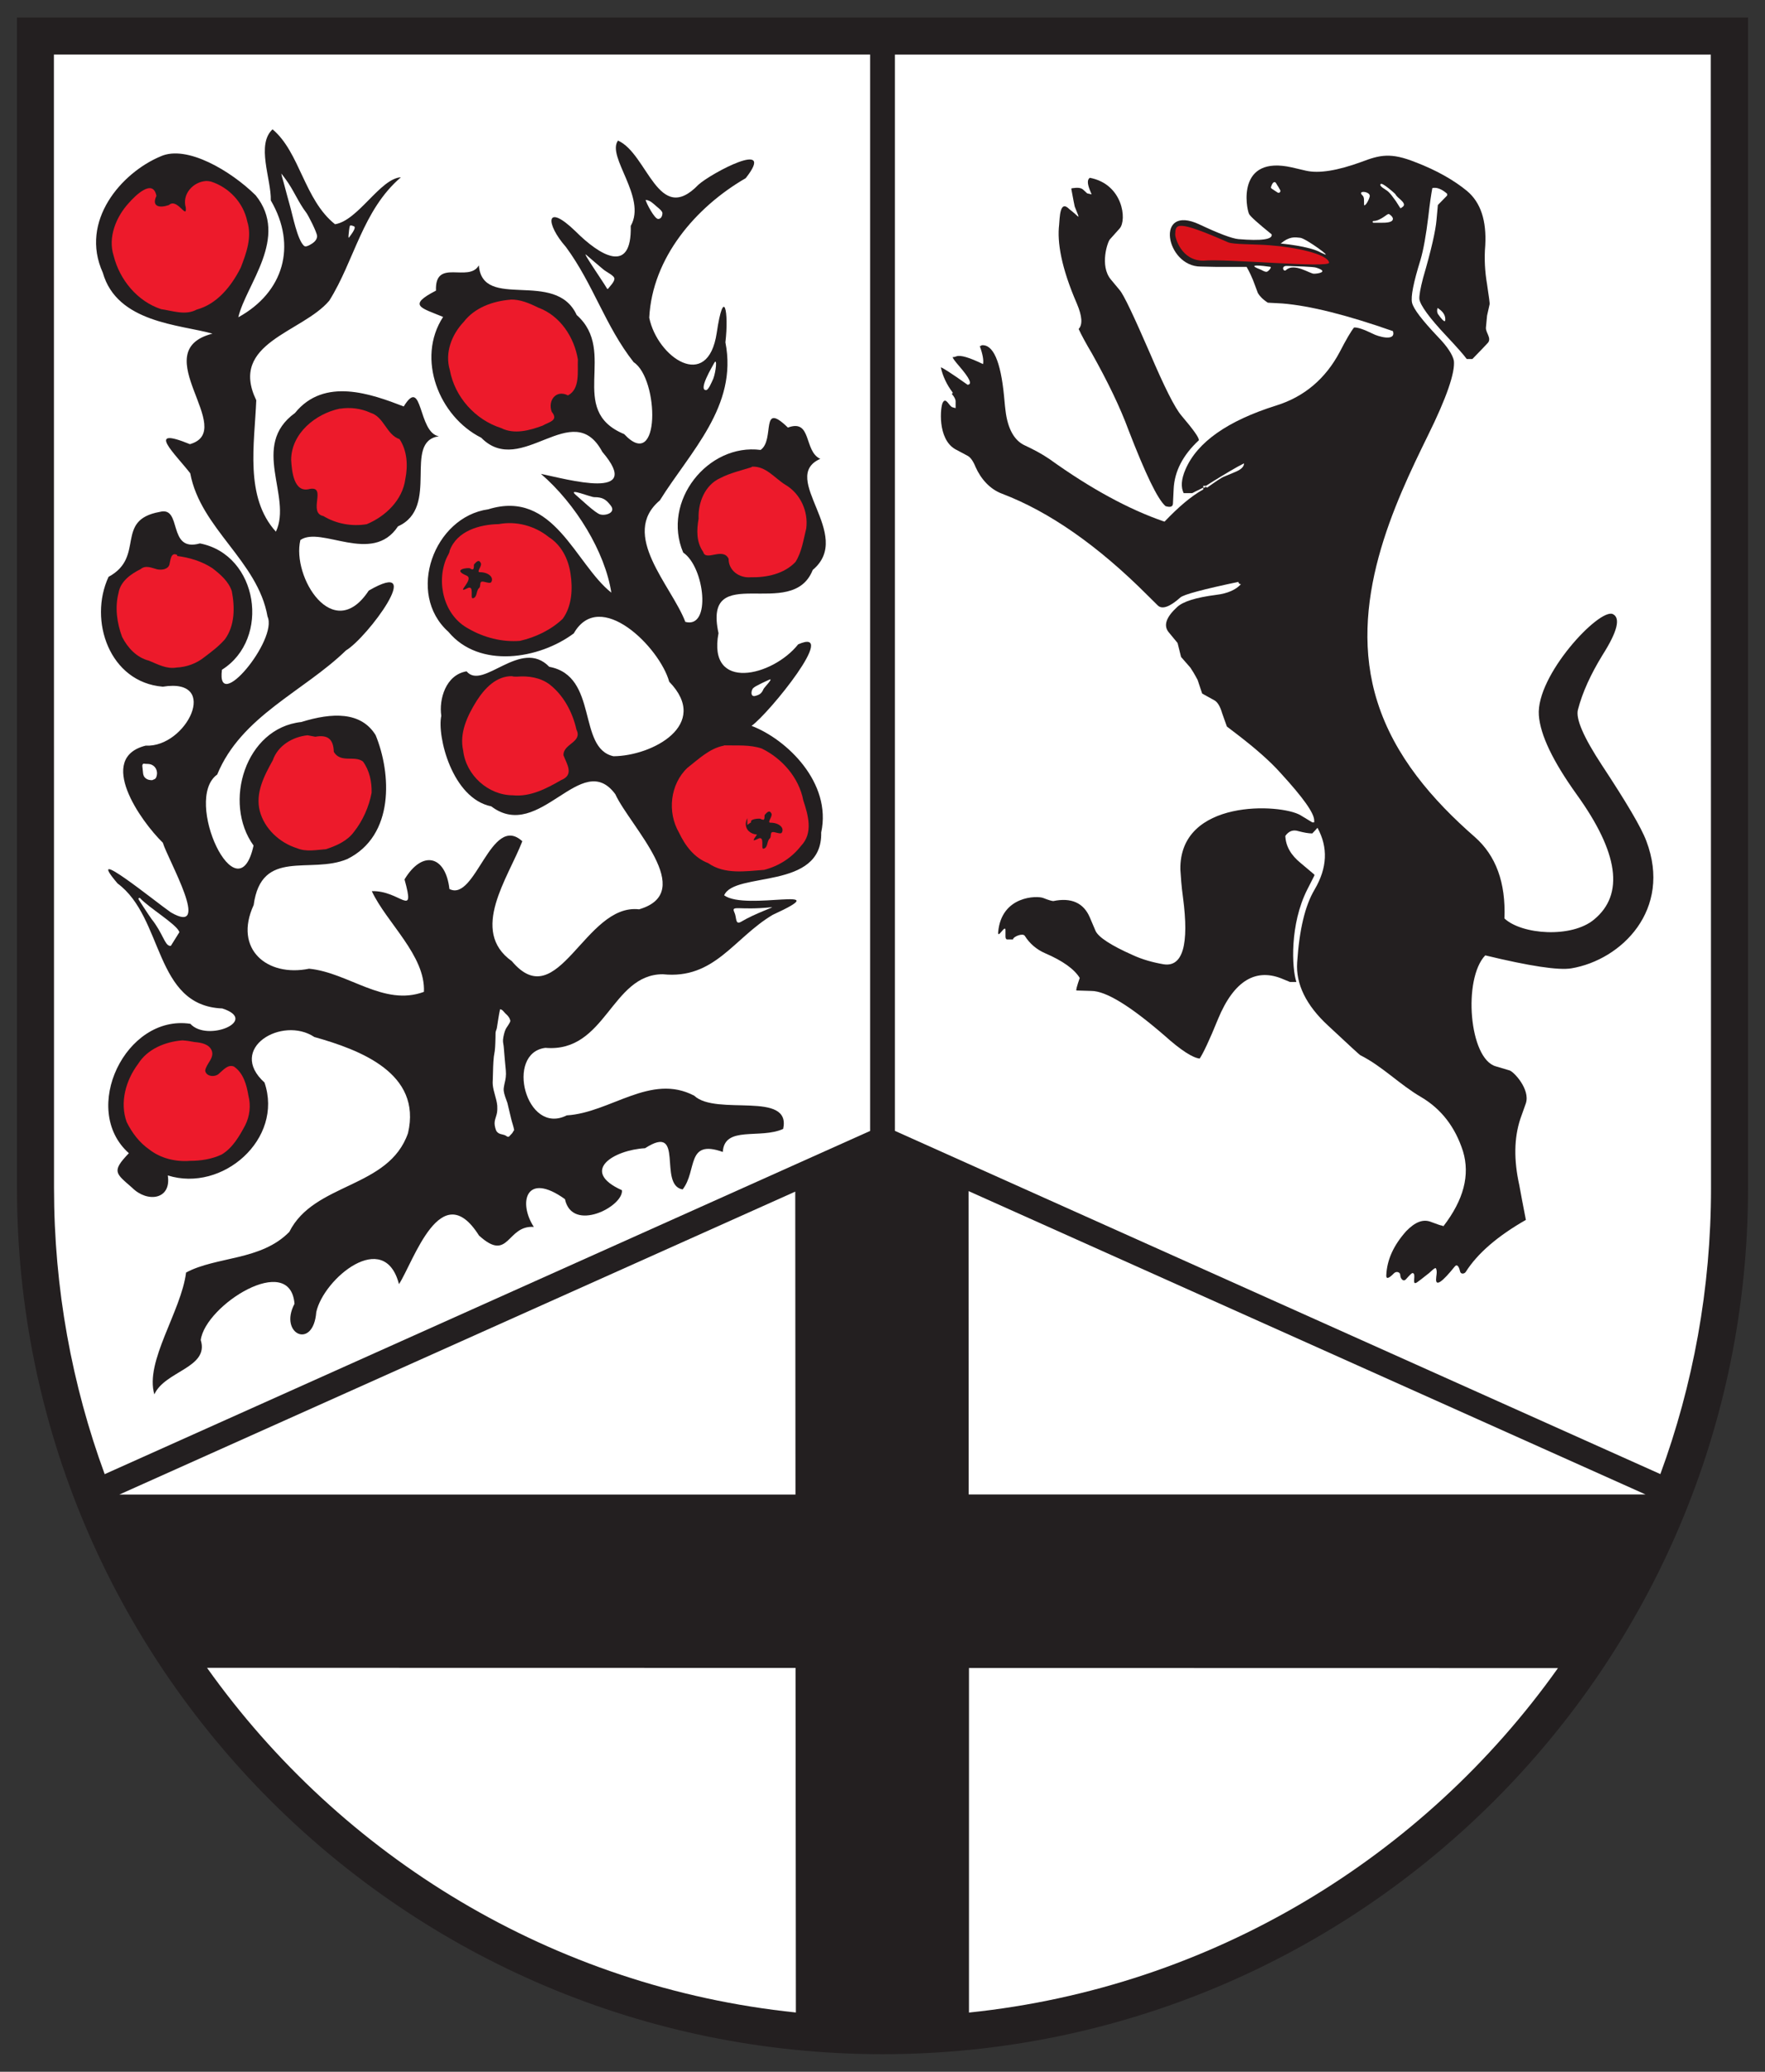 <svg xmlns="http://www.w3.org/2000/svg" width="520" height="610"><rect width="100%" height="100%" fill="#333333" stroke="none"/><path d="m 0 0 c 0 -4.237 -3.435 -7.671 -7.671 -7.671 -4.236 0 -7.671 3.434 -7.671 7.671 v 10.368 h 15.342" fill="#231f20" transform="matrix(33.242 0 0 -33.242 515 349.82)"/><g fill="#fff"><path d="m 0 0 c 0.29 0.789 0.449 1.642 0.449 2.533 l -0.002 10.04 h -7.231 v -9.533" transform="matrix(33.242 0 0 -33.242 489.17 434.02)"/><path d="m 0,0 6.784,3.04 0,9.534 -7.234,0 0.001,-10.04 C -0.449,1.644 -0.29,0.79 0,0" transform="matrix(33.242 0 0 -33.242 30.841 434.04)"/><path d="m 0,0 -5.216,0.001 c 1.191,-1.674 3.066,-2.83 5.219,-3.053" transform="matrix(33.242 0 0 -33.242 234.38 491.09)"/><path d="m 0 0 v -3.052 c 2.152 0.223 4.03 1.376 5.22 3.051" transform="matrix(33.242 0 0 -33.242 285.48 491.11)"/><path d="m 0,0 5.999,0 -6,2.687" transform="matrix(33.242 0 0 -33.242 285.39 440.02)"/><path d="M 0,0 -0.002,2.683 -5.992,0" transform="matrix(33.242 0 0 -33.242 234.36 440.04)"/></g><g fill="#231f20"><path d="m 0,0 -0.039,0.009 -0.037,0.034 c -0.019,0.016 -0.048,0.019 -0.094,0.012 -0.004,0 -0.01,-0.001 -0.01,-0.006 0.017,-0.092 0.027,-0.144 0.03,-0.156 l 0.029,-0.073 c 0.002,-0.005 0.01,-0.025 -0.003,-0.013 -0.042,0.039 -0.068,0.058 -0.073,0.062 -0.087,0.09 -0.085,-0.081 -0.091,-0.138 -0.018,-0.151 0.017,-0.376 0.158,-0.7 0.046,-0.109 0.052,-0.184 0.015,-0.223 0.024,-0.052 0.063,-0.125 0.119,-0.219 0.14,-0.25 0.249,-0.475 0.324,-0.679 0.148,-0.382 0.255,-0.608 0.327,-0.671 0.043,-0.013 0.066,-0.006 0.066,0.026 l 0.006,0.124 c 0.007,0.158 0.082,0.302 0.223,0.433 0.004,0.023 -0.049,0.095 -0.154,0.219 -0.059,0.069 -0.151,0.253 -0.278,0.55 -0.144,0.331 -0.232,0.518 -0.269,0.561 L 0.17,-0.753 c -0.1,0.121 -0.029,0.334 -0.007,0.356 l 0.086,0.096 c 0.065,0.075 0.029,0.393 -0.265,0.448 -0.023,-0.016 -0.023,-0.049 0,-0.108" transform="matrix(33.242 0 0 -33.242 321.61 57.24)"/><path d="m 0,0 0,-0.016 c -0.112,-0.062 -0.226,-0.162 -0.343,-0.285 l -0.011,0.003 c -0.304,0.105 -0.642,0.287 -1.008,0.55 -0.07,0.048 -0.143,0.086 -0.22,0.122 -0.092,0.042 -0.152,0.146 -0.171,0.31 -0.002,0.01 -0.006,0.053 -0.013,0.128 -0.03,0.308 -0.097,0.459 -0.199,0.449 -0.004,-0.007 -0.01,-0.007 -0.016,-0.007 0.026,-0.072 0.036,-0.127 0.029,-0.16 -0.122,0.059 -0.199,0.082 -0.236,0.069 -0.016,-0.007 -0.027,-0.007 -0.033,-0.007 0,-0.01 0.02,-0.036 0.056,-0.078 0.094,-0.109 0.121,-0.164 0.076,-0.167 -0.148,0.105 -0.226,0.154 -0.237,0.154 0.017,-0.079 0.053,-0.154 0.105,-0.223 0,-0.008 -0.003,-0.011 -0.009,-0.011 0.023,-0.026 0.035,-0.048 0.035,-0.068 l 0,-0.059 -0.026,0.007 C -2.253,0.718 -2.28,0.807 -2.309,0.753 -2.33,0.717 -2.359,0.432 -2.198,0.34 l 0.109,-0.058 c 0.026,-0.014 0.049,-0.046 0.071,-0.1 0.047,-0.105 0.127,-0.197 0.237,-0.237 0.414,-0.158 0.845,-0.456 1.29,-0.902 l 0.086,-0.085 c 0.038,-0.04 0.107,-0.016 0.202,0.069 0.029,0.026 0.2,0.072 0.514,0.138 0.002,-0.014 0.009,-0.02 0.023,-0.02 C 0.29,-0.904 0.216,-0.938 0.114,-0.95 -0.065,-0.973 -0.18,-1.009 -0.232,-1.058 -0.328,-1.146 -0.354,-1.219 -0.309,-1.278 l 0.081,-0.098 0.031,-0.124 0.083,-0.095 c 0.016,-0.024 0.038,-0.059 0.064,-0.109 l 0.04,-0.12 0.112,-0.062 C 0.128,-1.903 0.15,-1.939 0.167,-1.998 l 0.042,-0.118 0.102,-0.078 c 0.154,-0.119 0.281,-0.229 0.377,-0.337 0.196,-0.214 0.295,-0.352 0.295,-0.417 l 0,-0.017 -0.017,0 -0.104,0.063 c -0.174,0.104 -1.076,0.148 -1.065,-0.481 0.004,-0.063 0.009,-0.145 0.023,-0.246 0.056,-0.419 -0.002,-0.619 -0.171,-0.593 -0.094,0.016 -0.189,0.042 -0.275,0.082 -0.192,0.085 -0.301,0.157 -0.328,0.212 l -0.052,0.122 c -0.055,0.128 -0.164,0.177 -0.323,0.144 -0.011,0 -0.038,0.007 -0.089,0.027 -0.053,0.022 -0.371,0.022 -0.4,-0.302 -0.006,-0.067 0.065,0.076 0.065,0.016 l 0,-0.049 c 0,-0.013 0,-0.032 0.017,-0.032 l 0.049,0 c 0.003,0.026 0.088,0.059 0.105,0.032 0.043,-0.069 0.106,-0.122 0.18,-0.154 0.158,-0.068 0.259,-0.141 0.307,-0.219 -0.025,-0.072 -0.035,-0.111 -0.029,-0.111 l 0.131,-0.004 c 0.131,0 0.347,-0.134 0.65,-0.396 0.146,-0.131 0.251,-0.197 0.311,-0.203 0.029,0.043 0.085,0.158 0.163,0.351 0.141,0.34 0.337,0.458 0.582,0.35 l 0.056,-0.023 0.056,0 c -0.041,0.125 -0.059,0.511 0.096,0.818 l 0.062,0.122 c 0.003,0.006 0.003,0.013 -0.004,0.016 l -0.114,0.096 c -0.088,0.071 -0.134,0.15 -0.138,0.242 0.03,0.042 0.068,0.058 0.117,0.042 0.05,-0.013 0.089,-0.02 0.122,-0.02 0.026,0.027 0.04,0.043 0.046,0.05 C 1.107,-3.187 1.1,-3.367 0.986,-3.561 0.901,-3.704 0.851,-3.917 0.832,-4.206 0.819,-4.395 0.91,-4.585 1.107,-4.766 1.29,-4.937 1.386,-5.025 1.391,-5.027 c 0.196,-0.098 0.35,-0.261 0.538,-0.37 0.18,-0.106 0.304,-0.266 0.373,-0.482 0.063,-0.21 0.006,-0.429 -0.173,-0.662 -0.003,0 -0.008,0 -0.01,0.004 -0.013,0 -0.046,0.013 -0.098,0.032 -0.073,0.03 -0.144,0 -0.223,-0.081 -0.111,-0.125 -0.17,-0.252 -0.176,-0.39 -0.003,-0.055 0.051,0 0.07,0.019 0.021,0.019 0.054,0.008 0.054,-0.019 0,-0.026 0.025,-0.063 0.05,-0.036 0.032,0.036 0.051,0.055 0.058,0.055 0.041,0 -0.015,-0.121 0.042,-0.081 0.01,0.006 0.044,0.033 0.105,0.081 0.02,0.016 0.055,0.056 0.062,0.04 0.013,-0.03 0,-0.066 0,-0.098 0,-0.06 0.056,-0.02 0.164,0.114 0.028,0.036 0.044,-0.019 0.049,-0.042 0.006,-0.025 0.037,-0.023 0.05,-0.004 0.104,0.164 0.281,0.317 0.533,0.461 -0.026,0.135 -0.046,0.237 -0.058,0.306 -0.05,0.225 -0.047,0.419 0.009,0.589 l 0.049,0.138 c 0.04,0.124 -0.108,0.281 -0.145,0.291 L 2.593,-5.126 C 2.355,-5.06 2.3,-4.35 2.499,-4.143 2.892,-4.238 3.148,-4.277 3.262,-4.258 3.708,-4.183 4.156,-3.737 3.927,-3.131 3.882,-3.01 3.75,-2.788 3.534,-2.46 3.37,-2.211 3.298,-2.044 3.321,-1.965 3.36,-1.815 3.433,-1.654 3.54,-1.48 3.671,-1.274 3.7,-1.153 3.629,-1.12 3.508,-1.067 2.948,-1.664 2.974,-2.017 2.987,-2.191 3.098,-2.423 3.308,-2.716 3.681,-3.233 3.733,-3.603 3.464,-3.825 3.265,-3.992 2.823,-3.96 2.669,-3.816 2.682,-3.498 2.593,-3.259 2.407,-3.095 2.031,-2.767 1.695,-2.379 1.543,-1.897 1.267,-1.028 1.699,-0.134 1.991,0.462 2.158,0.799 2.233,1.022 2.221,1.124 2.21,1.176 2.165,1.248 2.079,1.336 1.94,1.483 1.863,1.582 1.85,1.638 1.838,1.693 1.863,1.817 1.925,2.017 1.951,2.106 1.974,2.233 1.994,2.398 2.008,2.521 2.021,2.606 2.03,2.653 2.067,2.662 2.112,2.646 2.161,2.603 l 0,-0.016 L 2.079,2.503 2.067,2.371 C 2.059,2.276 2.021,2.106 1.948,1.857 1.923,1.761 1.913,1.7 1.915,1.67 1.923,1.615 2.004,1.503 2.156,1.342 2.244,1.248 2.306,1.179 2.335,1.139 l 0.05,0 C 2.456,1.212 2.503,1.261 2.523,1.283 2.557,1.325 2.501,1.373 2.505,1.418 l 0.01,0.105 0.022,0.098 C 2.541,1.631 2.531,1.69 2.515,1.801 2.496,1.913 2.489,2.027 2.499,2.145 2.511,2.365 2.459,2.525 2.338,2.627 2.224,2.721 2.07,2.81 1.881,2.882 1.661,2.97 1.566,2.947 1.402,2.885 1.188,2.807 1.025,2.781 0.91,2.807 L 0.786,2.836 C 0.294,2.947 0.38,2.476 0.406,2.423 0.419,2.4 0.484,2.342 0.606,2.243 0.616,2.198 0.517,2.184 0.311,2.201 0.252,2.207 0.138,2.25 -0.036,2.332 -0.432,2.515 -0.334,1.958 -0.023,1.958 l 0.135,-0.003 0.137,0 0.135,0 C 0.413,1.905 0.428,1.867 0.44,1.84 L 0.484,1.723 C 0.499,1.697 0.527,1.667 0.572,1.638 L 0.701,1.631 C 0.946,1.611 1.27,1.53 1.681,1.386 1.71,1.29 1.546,1.339 1.502,1.363 1.422,1.402 1.366,1.421 1.336,1.418 1.307,1.382 1.265,1.309 1.209,1.201 1.084,0.966 0.897,0.805 0.646,0.727 0.216,0.592 -0.053,0.403 -0.157,0.163 -0.197,0.072 -0.199,0.003 -0.174,-0.049 l 0.076,0 0.033,0.017 0.033,0.016 C -0.027,-0.014 -0.013,-0.007 0,0" transform="matrix(33.242 0 0 -33.242 354.51 143.57)"/><path d="m 0 0 c 0.242 -0.203 0.28 -0.623 0.553 -0.84 0.205 0.032 0.4 0.405 0.584 0.416 c -0.341 -0.292 -0.413 -0.741 -0.635 -1.093 -0.238 -0.283 -0.893 -0.372 -0.647 -0.882 -0.015 -0.384 -0.105 -0.857 0.174 -1.164 c 0.148 0.311 -0.231 0.761 0.169 1.051 0.26 0.321 0.678 0.168 0.964 0.058 c 0.17 0.277 0.124 -0.232 0.311 -0.264 -0.324 -0.048 0.015 -0.629 -0.362 -0.798 -0.227 -0.345 -0.681 0.007 -0.865 -0.121 -0.078 -0.325 0.291 -0.926 0.606 -0.448 0.521 0.302 -0.013 -0.418 -0.202 -0.53 -0.375 -0.364 -0.928 -0.581 -1.141 -1.099 -0.309 -0.221 0.182 -1.269 0.322 -0.629 -0.274 0.379 -0.073 1.041 0.423 1.094 0.274 0.085 0.529 0.094 0.659 -0.116 0.139 -0.339 0.17 -0.89 -0.252 -1.098 -0.326 -0.137 -0.76 0.101 -0.829 -0.407 c -0.18 -0.391 0.12 -0.64 0.491 -0.564 0.35 -0.034 0.662 -0.337 1.018 -0.205 0.015 0.321 -0.331 0.612 -0.462 0.892 0.253 0.008 0.389 -0.253 0.29 0.104 0.158 0.262 0.364 0.213 0.398 -0.085 0.231 -0.118 0.369 0.676 0.646 0.423 c -0.125 -0.325 -0.471 -0.793 -0.093 -1.062 c 0.411 -0.488 0.647 0.515 1.128 0.459 0.52 0.152 -0.079 0.734 -0.211 1.02 c -0.3 0.406 -0.671 -0.433 -1.099 -0.108 -0.349 0.071 -0.482 0.625 -0.443 0.802 c -0.022 0.144 0.038 0.363 0.224 0.394 c 0.145 -0.174 0.481 0.301 0.733 0.04 0.439 -0.081 0.246 -0.721 0.569 -0.792 0.343 0.002 0.864 0.279 0.494 0.66 -0.085 0.306 -0.615 0.833 -0.846 0.428 -0.307 -0.229 -0.838 -0.315 -1.111 0.014 -0.378 0.338 -0.128 1.018 0.353 1.085 0.583 0.181 0.771 -0.486 1.091 -0.738 -0.056 0.361 -0.315 0.786 -0.624 1.052 0.234 -0.048 0.917 -0.242 0.544 0.195 -0.263 0.492 -0.718 -0.236 -1.073 0.125 c -0.375 0.188 -0.578 0.702 -0.338 1.07 -0.194 0.081 -0.321 0.1 -0.063 0.233 -0.012 0.292 0.29 0.066 0.38 0.224 0.031 -0.406 0.678 -0.03 0.867 -0.44 0.368 -0.326 -0.093 -0.842 0.421 -1.055 0.323 -0.346 0.31 0.49 0.084 0.637 c -0.252 0.32 -0.357 0.69 -0.6 1.02 -0.184 0.208 -0.183 0.398 0.084 0.14 0.211 -0.211 0.501 -0.394 0.49 0.047 0.144 0.253 -0.216 0.613 -0.113 0.756 0.264 -0.117 0.356 -0.761 0.713 -0.391 0.115 0.104 0.698 0.412 0.419 0.058 -0.443 -0.256 -0.828 -0.705 -0.855 -1.236 c 0.072 -0.352 0.519 -0.659 0.598 -0.135 0.063 0.425 0.109 0.185 0.077 -0.083 c 0.112 -0.565 -0.312 -0.968 -0.581 -1.4 -0.359 -0.302 0.103 -0.754 0.226 -1.076 c 0.233 -0.063 0.171 0.486 -0.019 0.614 -0.193 0.454 0.219 0.969 0.686 0.909 c 0.13 0.09 -0.008 0.441 0.242 0.198 0.215 0.08 0.139 -0.21 0.287 -0.277 -0.372 -0.165 0.305 -0.673 -0.067 -0.984 -0.182 -0.463 -0.978 0.092 -0.835 -0.56 -0.1 -0.522 0.48 -0.384 0.706 -0.099 0.368 0.162 -0.257 -0.611 -0.413 -0.722 0.312 -0.119 0.713 -0.504 0.617 -0.945 0.012 -0.516 -0.768 -0.341 -0.86 -0.556 0.194 -0.142 1.026 0.101 0.43 -0.173 -0.345 -0.205 -0.514 -0.574 -0.974 -0.526 -0.459 -0.001 -0.503 -0.697 -1.04 -0.652 -0.36 -0.044 -0.173 -0.781 0.189 -0.598 c 0.387 0.023 0.744 0.377 1.13 0.174 0.194 -0.183 0.862 0.048 0.788 -0.294 -0.204 -0.093 -0.521 0.032 -0.535 -0.204 -0.327 0.116 -0.225 -0.165 -0.356 -0.332 -0.222 0.038 0.025 0.596 -0.333 0.365 c -0.275 -0.015 -0.584 -0.201 -0.205 -0.372 0.015 -0.144 -0.441 -0.379 -0.505 -0.079 -0.347 0.249 -0.416 -0.031 -0.276 -0.246 -0.242 0.017 -0.218 -0.321 -0.486 -0.076 c -0.337 0.533 -0.579 -0.23 -0.709 -0.431 -0.129 0.496 -0.667 0.051 -0.733 -0.247 -0.026 -0.339 -0.335 -0.195 -0.193 0.073 -0.037 0.463 -0.79 -0.011 -0.831 -0.321 0.077 -0.246 -0.317 -0.273 -0.411 -0.481 -0.087 0.289 0.238 0.735 0.281 1.079 0.269 0.144 0.665 0.104 0.915 0.36 0.22 0.439 0.881 0.382 1.052 0.875 0.124 0.53 -0.424 0.737 -0.83 0.851 -0.286 0.19 -0.776 -0.101 -0.442 -0.403 0.171 -0.5 -0.373 -0.976 -0.857 -0.823 0.034 -0.215 -0.181 -0.244 -0.316 -0.109 -0.147 0.129 -0.185 0.143 -0.029 0.306 -0.435 0.386 -0.028 1.233 0.545 1.146 0.149 -0.165 0.614 0.029 0.283 0.136 -0.607 0.024 -0.516 0.803 -0.928 1.107 -0.311 0.365 0.342 -0.167 0.472 -0.256 0.368 -0.214 -0.025 0.465 -0.071 0.617 -0.199 0.194 -0.59 0.75 -0.152 0.86 0.36 -0.02 0.668 0.605 0.152 0.522 -0.472 0.038 -0.661 0.586 -0.481 0.973 0.329 0.177 0.049 0.502 0.453 0.575 0.205 0.055 0.063 -0.362 0.357 -0.279 0.518 -0.101 0.629 -0.846 0.195 -1.119 -0.054 -0.401 0.498 0.267 0.404 0.471 -0.086 0.493 -0.594 0.779 -0.685 1.269 -0.133 0.172 -0.406 0.423 -0.003 0.258 0.428 0.122 -0.403 0.824 0.2 0.979 -0.289 0.081 -0.846 0.095 -0.972 0.54 -0.208 0.459 0.167 0.886 0.512 1.03 0.232 0.105 0.624 -0.129 0.843 -0.345 c 0.3 -0.373 -0.087 -0.791 -0.154 -1.08 0.401 0.22 0.523 0.632 0.288 1.035 0.005 0.188 -0.134 0.498 0.019 0.633 z" transform="matrix(33.242 0 0 -33.242 80.32 38.1)"/></g><g fill="#fff"><path d="m 0,0 c 0.006,-0.035 0.018,-0.066 0.026,-0.099 0.016,-0.062 0.033,-0.123 0.05,-0.185 0.025,-0.087 0.066,-0.301 0.124,-0.355 0.014,-0.013 0.035,-0.002 0.049,0.005 0.027,0.014 0.068,0.039 0.068,0.08 0,0.031 -0.078,0.185 -0.097,0.209 C 0.151,-0.255 0.107,-0.142 0.038,-0.05 0.026,-0.033 0.013,-0.017 0,0" transform="matrix(33.242 0 0 -33.242 82.88 51.1)"/><path d="m 0,0 c 0.001,-0.002 0.006,-0.001 0.007,0 0.016,0.021 0.057,0.061 0.057,0.089 0,0.029 -0.067,0.056 -0.101,0.085 C -0.09,0.218 -0.113,0.239 -0.187,0.302 -0.225,0.334 -0.039,0.067 0,0" transform="matrix(33.242 0 0 -33.242 178.89 85.04)"/><path d="m 0,0 c 0.005,-0.028 0.079,-0.169 0.111,-0.169 0.027,0 0.038,0.028 0.038,0.052 0,0.016 -0.031,0.042 -0.052,0.059 C 0.067,-0.033 0.043,-0.004 0,0" transform="matrix(33.242 0 0 -33.242 190.21 58.853)"/><path d="m 0,0 c -0.016,-0.031 -0.142,-0.238 -0.072,-0.239 0.022,0 0.048,0.065 0.065,0.102 C 0.016,-0.076 0.03,0.055 0,0" transform="matrix(33.242 0 0 -33.242 210.39 106.92)"/><path d="m 0,0 c -0.003,-0.003 -0.009,-0.003 -0.011,-0.009 -0.004,-0.009 -0.001,-0.021 0,-0.031 0.005,-0.032 0,-0.067 0.025,-0.088 0.017,-0.015 0.035,-0.019 0.061,-0.019 0.01,0.006 0.02,0.006 0.029,0.015 0.006,0.007 0.009,0.017 0.011,0.026 0.009,0.038 -0.008,0.078 -0.042,0.094 -0.012,0.007 -0.03,0.009 -0.045,0.009 C 0.017,-0.002 0.009,-0.003 0,0" transform="matrix(33.242 0 0 -33.242 42.36 224.82)"/><path d="M 0,0 C -0.297,-0.031 -0.362,0.023 -0.33,-0.047 -0.309,-0.091 -0.325,-0.16 -0.271,-0.129 -0.144,-0.053 0.031,0.003 0,0" transform="matrix(33.242 0 0 -33.242 227.35 267.11)"/></g><g fill="#ed1a2b"><path d="m 0 0 c -0.116 -0.006 -0.217 -0.116 -0.182 -0.235 0.012 -0.112 -0.077 0.089 -0.149 0.022 -0.084 -0.029 -0.156 -0.014 -0.111 0.081 -0.031 0.159 -0.19 -0 -0.245 -0.063 -0.112 -0.122 -0.187 -0.303 -0.134 -0.468 0.053 -0.212 0.21 -0.403 0.42 -0.472 0.104 -0.015 0.216 -0.058 0.316 -0.004 0.182 0.049 0.309 0.21 0.39 0.371 0.05 0.129 0.102 0.271 0.058 0.41 -0.034 0.166 -0.162 0.302 -0.322 0.353 c -0.013 0.003 -0.027 0.005 -0.04 0.005 z" transform="matrix(33.242 0 0 -33.242 60.779 53.29)"/><path d="m 0 0 c -0.157 -0.013 -0.316 -0.069 -0.415 -0.197 -0.106 -0.112 -0.169 -0.273 -0.123 -0.426 0.043 -0.238 0.225 -0.441 0.454 -0.514 0.117 -0.059 0.252 -0.022 0.368 0.021 0.055 0.033 0.146 0.044 0.081 0.123 -0.037 0.101 0.04 0.199 0.144 0.145 0.11 0.057 0.083 0.214 0.088 0.318 c -0.032 0.197 -0.157 0.388 -0.35 0.459 -0.077 0.038 -0.16 0.074 -0.247 0.072 z" transform="matrix(33.242 0 0 -33.242 150.41 88.23)"/><path d="m 0 0 c -0.216 -0.045 -0.431 -0.218 -0.433 -0.454 0.006 -0.097 0.022 -0.297 0.164 -0.258 0.156 0.029 -0.019 -0.211 0.122 -0.24 0.113 -0.069 0.254 -0.094 0.384 -0.072 0.167 0.07 0.317 0.213 0.342 0.4 0.024 0.118 0.017 0.25 -0.051 0.353 c -0.118 0.04 -0.136 0.197 -0.258 0.234 -0.084 0.039 -0.179 0.05 -0.27 0.036 z" transform="matrix(33.242 0 0 -33.242 100.17 120.3)"/><path d="m 0 0 c -0.092 -0.029 -0.186 -0.05 -0.273 -0.095 -0.137 -0.061 -0.199 -0.218 -0.193 -0.36 -0.018 -0.102 -0.021 -0.206 0.041 -0.295 0.023 -0.086 0.174 0.045 0.225 -0.06 -0.001 -0.105 0.095 -0.172 0.194 -0.164 0.142 -0.003 0.298 0.029 0.399 0.136 0.056 0.089 0.07 0.196 0.095 0.296 0.02 0.152 -0.052 0.31 -0.186 0.388 c -0.095 0.059 -0.17 0.164 -0.292 0.16" transform="matrix(33.242 0 0 -33.242 221.31 137.59)"/><path d="m 0 0 c -0.093 -0.218 -0.023 -0.509 0.195 -0.625 0.136 -0.079 0.299 -0.121 0.457 -0.108 0.139 0.032 0.275 0.097 0.378 0.195 0.083 0.114 0.09 0.268 0.069 0.402 c -0.019 0.128 -0.08 0.251 -0.192 0.322 -0.124 0.1 -0.288 0.144 -0.444 0.115 -0.17 -0.003 -0.371 -0.06 -0.435 -0.236 -0.001 -0.022 -0.019 -0.043 -0.028 -0.066 z" transform="matrix(33.242 0 0 -33.242 131.54 164.32)"/></g><path d="M 0,0 C 0.076,0 0.126,-0.045 0.102,-0.087 0.09,-0.108 0.034,-0.076 0.014,-0.085 -0.002,-0.091 0.009,-0.129 -0.006,-0.14 -0.034,-0.163 -0.02,-0.222 -0.061,-0.231 c -0.029,-0.007 0.018,0.124 -0.051,0.088 -0.11,-0.055 0.069,0.082 -0.006,0.113 -0.135,0.057 0.02,0.072 0.031,0.064 0.045,-0.031 0.031,0.025 0.036,0.035 0.02,0.022 0.043,0.049 0.06,0.011 C 0.022,0.055 -0.034,0 0,0" fill="#231f20" transform="matrix(33.242 0 0 -33.242 141.36 168.47)"/><g fill="#ed1a2b"><path d="m 0 0 c -0.058 0.03 -0.059 -0.05 -0.069 -0.086 -0.014 -0.043 -0.07 -0.049 -0.109 -0.041 c -0.047 0.012 -0.101 0.04 -0.147 0.001 -0.087 -0.043 -0.178 -0.108 -0.195 -0.211 -0.033 -0.128 -0.014 -0.266 0.032 -0.389 0.049 -0.096 0.129 -0.183 0.237 -0.21 0.078 -0.032 0.159 -0.077 0.246 -0.061 0.089 0.004 0.177 0.036 0.246 0.092 0.064 0.048 0.129 0.097 0.182 0.158 0.089 0.122 0.089 0.284 0.061 0.427 -0.029 0.087 -0.102 0.149 -0.172 0.203 c -0.093 0.061 -0.202 0.094 -0.312 0.108 z" transform="matrix(33.242 0 0 -33.242 52.2 163.4)"/><path d="m 0 0 c -0.143 0.004 -0.247 -0.108 -0.318 -0.219 -0.081 -0.13 -0.155 -0.283 -0.119 -0.441 0.025 -0.216 0.221 -0.394 0.439 -0.395 0.156 -0.016 0.3 0.06 0.43 0.135 0.117 0.047 0.049 0.142 0.02 0.219 -0.005 0.103 0.171 0.115 0.115 0.227 -0.034 0.153 -0.113 0.303 -0.237 0.4 -0.083 0.063 -0.189 0.078 -0.29 0.07 l -0.02 0 l -0.02 0.002 z" transform="matrix(33.242 0 0 -33.242 150.99 199.09)"/><path d="m 0 0 c -0.133 -0.014 -0.263 -0.091 -0.308 -0.222 -0.076 -0.136 -0.156 -0.289 -0.115 -0.449 0.041 -0.157 0.177 -0.282 0.329 -0.329 0.082 -0.035 0.173 -0.015 0.258 -0.009 0.093 0.031 0.188 0.072 0.248 0.154 0.079 0.1 0.132 0.221 0.156 0.345 0.003 0.096 -0.019 0.2 -0.077 0.278 -0.076 0.056 -0.197 -0.017 -0.258 0.085 c -0.003 0.113 -0.054 0.154 -0.164 0.134" transform="matrix(33.242 0 0 -33.242 90.6 216.49)"/><path d="m 0 0 c -0.151 -0.012 -0.309 -0.076 -0.392 -0.209 -0.108 -0.144 -0.164 -0.34 -0.101 -0.514 0.047 -0.095 0.112 -0.182 0.2 -0.243 0.102 -0.08 0.234 -0.111 0.362 -0.101 0.096 0 0.193 0.015 0.28 0.056 0.097 0.058 0.156 0.161 0.208 0.258 0.041 0.081 0.052 0.176 0.029 0.264 -0.016 0.095 -0.044 0.199 -0.128 0.257 -0.053 0.022 -0.094 -0.03 -0.13 -0.06 -0.034 -0.037 -0.117 -0.031 -0.125 0.024 0.009 0.062 0.081 0.108 0.059 0.175 -0.023 0.061 -0.095 0.073 -0.152 0.078 c -0.036 0.007 -0.073 0.013 -0.109 0.015 z" transform="matrix(33.242 0 0 -33.242 53.705 306.32)"/><path d="m 0 0 c -0.126 -0.025 -0.222 -0.12 -0.32 -0.196 -0.153 -0.145 -0.18 -0.392 -0.075 -0.573 0.055 -0.116 0.135 -0.224 0.259 -0.271 0.145 -0.102 0.329 -0.072 0.495 -0.06 0.13 0.033 0.246 0.107 0.328 0.213 0.11 0.114 0.063 0.272 0.02 0.403 c -0.039 0.202 -0.187 0.37 -0.368 0.459 -0.107 0.036 -0.221 0.025 -0.331 0.028" transform="matrix(33.242 0 0 -33.242 213.16 219.56)"/></g><g fill="#fff"><path d="M 0,0 C -0.008,-0.011 -0.002,0.04 0.001,0.063 0.006,0.104 0.009,0.11 0.018,0.107 0.024,0.106 0.023,0.109 0.046,0.099 0.059,0.093 0.051,0.065 0,0" transform="matrix(33.242 0 0 -33.242 102.8 69.95)"/><path d="M 0,0 C 0.008,0.017 0.098,0.106 0.048,0.082 0.018,0.068 -0.076,0.027 -0.093,0.007 -0.111,-0.016 -0.116,-0.072 -0.072,-0.06 -0.034,-0.05 -0.016,-0.038 0,0" transform="matrix(33.242 0 0 -33.242 224.93 202.9)"/><path d="M 0,0 C -0.032,0 -0.238,0.086 -0.166,0.022 -0.121,-0.016 0.01,-0.142 0.053,-0.153 0.104,-0.167 0.195,-0.136 0.146,-0.074 0.104,-0.019 0.073,0 0,0" transform="matrix(33.242 0 0 -33.242 175.07 146.38)"/><path d="m 0 0 c -0.032 0.069 -0.275 0.215 -0.354 0.301 -0.017 0.019 0.1 -0.158 0.117 -0.179 0.103 -0.127 0.12 -0.24 0.164 -0.24" transform="matrix(33.242 0 0 -33.242 52.737 274.48)"/></g><path d="m 0,0 c -0.031,0.068 -0.267,0.209 -0.345,0.294 -0.016,0.019 0.098,-0.154 0.114,-0.175 0.099,-0.124 0.118,-0.234 0.159,-0.234 L 0,0 z" fill="none" stroke="#fff" stroke-width="0.016" stroke-miterlimit="22.926" transform="matrix(33.242 0 0 -33.242 52.56 274.41)"/><path d="M 0,0 C -0.012,-0.053 -0.019,-0.109 -0.028,-0.163 -0.03,-0.18 -0.039,-0.191 -0.04,-0.208 c 0,-0.03 -0.001,-0.059 -0.002,-0.089 0,-0.025 -0.003,-0.048 -0.005,-0.072 -0.003,-0.016 -0.006,-0.033 -0.008,-0.049 -0.007,-0.062 -0.007,-0.121 -0.009,-0.188 0,-0.019 -0.003,-0.04 -0.001,-0.06 0.006,-0.068 0.033,-0.119 0.04,-0.187 0.001,-0.018 0.001,-0.045 -0.002,-0.062 -0.009,-0.05 -0.032,-0.074 -0.016,-0.134 0.004,-0.01 0.006,-0.025 0.013,-0.033 0.019,-0.026 0.048,-0.024 0.072,-0.033 0.013,-0.005 0.025,-0.021 0.038,-0.012 0.01,0.011 0.019,0.02 0.028,0.03 0.005,0.006 0.014,0.026 0.017,0.026 -0.006,0.035 -0.018,0.065 -0.026,0.098 -0.011,0.047 -0.023,0.095 -0.034,0.143 -0.012,0.036 -0.028,0.069 -0.033,0.111 -0.002,0.021 0.005,0.044 0.008,0.063 0.009,0.034 0.015,0.073 0.011,0.113 -0.006,0.068 -0.013,0.133 -0.018,0.204 -0.001,0.024 -0.009,0.044 -0.007,0.069 0.002,0.025 0.013,0.073 0.023,0.092 0.008,0.019 0.042,0.058 0.042,0.077 C 0.088,-0.093 0.086,-0.083 0.08,-0.074 0.07,-0.057 0.057,-0.047 0.045,-0.035 0.029,-0.018 0.02,-0.002 0,0" fill="#fff" transform="matrix(33.242 0 0 -33.242 147.33 297.16)"/><path d="M 0,0 C -0.197,0 -0.25,0.205 -0.249,0.234 -0.245,0.322 -0.247,0.368 0.219,0.163 0.265,0.143 0.442,0.147 0.582,0.137 0.817,0.12 1.101,0.059 1.115,-0.017 1.125,-0.069 0.197,0.02 0,0" fill="#da121a" transform="matrix(33.242 0 0 -33.242 354.51 76.75)"/><g fill="#fff"><path d="m 0,0 -0.049,0.032 c -0.006,0.004 -0.012,0.01 -0.009,0.017 0.009,0.029 0.02,0.043 0.032,0.043 0.008,0 0.013,-0.01 0.017,-0.016 C -0.003,0.063 0.007,0.052 0.013,0.039 L 0.024,0.02 C 0.03,0.005 0.014,-0.009 0,0" transform="matrix(33.242 0 0 -33.242 376.39 56.676)"/><path d="M 0,0 C -0.002,0.041 0.005,0.066 -0.017,0.085 -0.062,0.13 0.061,0.118 0.05,0.072 0.036,0.02 0.001,-0.021 0,0" transform="matrix(33.242 0 0 -33.242 401.88 60.27)"/><path d="M 0,0 C 0.014,-0.024 0.031,-0.035 0.049,-0.052 0.104,-0.101 0.066,-0.114 0.053,-0.124 0.046,-0.131 0.049,-0.131 0.007,-0.065 -0.022,-0.026 -0.034,-0.006 -0.061,0.02 -0.086,0.042 -0.147,0.069 -0.128,0.088 -0.113,0.103 -0.004,0.005 0,0" transform="matrix(33.242 0 0 -33.242 411.04 57.1)"/><path d="m 0,0 -0.066,0 c -0.011,0 -0.011,0.016 0,0.016 0.03,0 0.063,0.016 0.101,0.043 C 0.046,0.068 0.058,0.076 0.069,0.078 0.091,0.065 0.105,0.049 0.105,0.035 0.105,0 0.038,0 0,0" transform="matrix(33.242 0 0 -33.242 406.88 65.59)"/><path d="m 0 0 c -0.099 0.058 -0.36 0.081 -0.356 0.08 0.08 0.066 0.126 0.056 0.174 0.051 0.049 -0.005 0.307 -0.193 0.2 -0.139" transform="matrix(33.242 0 0 -33.242 389.14 74.37)"/><path d="M 0,0 C -0.022,0 -0.039,0.015 -0.058,0.022 -0.189,0.072 -0.033,0.054 0.034,0.044 0.049,0.041 0.014,0 0,0" transform="matrix(33.242 0 0 -33.242 373.15 80.03)"/><path d="M 0,0 C 0.074,-0.003 0.238,-0.006 0.262,-0.016 L 0.284,-0.024 C 0.357,-0.053 0.279,-0.069 0.239,-0.069 0.203,-0.069 0.068,0.028 -0.005,-0.034 -0.03,-0.062 -0.057,0.003 0,0" transform="matrix(33.242 0 0 -33.242 379.15 78.3)"/><path d="M 0,0 C -0.01,0 -0.028,0.02 -0.053,0.055 -0.066,0.069 -0.07,0.091 -0.063,0.117 -0.016,0.088 0.006,0.055 0.006,0.016 0.006,0.009 0.006,0 0,0" transform="matrix(33.242 0 0 -33.242 425.61 94.56)"/><path d="m 0,0 0,0.016 0.024,0 0.068,0.043 C 0.203,0.127 0.291,0.18 0.361,0.215 0.361,0.182 0.331,0.157 0.272,0.134 L 0.186,0.098 C 0.161,0.089 0.112,0.055 0.034,0 L 0.017,0.009 0.017,0" transform="matrix(33.242 0 0 -33.242 354.51 143.57)"/></g><g fill="#231f20"><path d="M 0,0 C -0.062,-0.13 0.112,-0.201 0.212,-0.091 0.157,0.016 0.089,0.007 0,-0.06" transform="matrix(33.242 0 0 -33.242 220.16 240.9)"/><path d="M 0,0 C 0.076,0 0.125,-0.045 0.101,-0.087 0.09,-0.108 0.035,-0.076 0.014,-0.084 -0.002,-0.09 0.008,-0.129 -0.006,-0.14 -0.034,-0.163 -0.02,-0.221 -0.061,-0.23 c -0.029,-0.008 0.017,0.123 -0.051,0.087 -0.11,-0.055 0.068,0.082 -0.006,0.113 -0.135,0.057 0.019,0.072 0.031,0.064 0.045,-0.031 0.031,0.026 0.036,0.035 0.02,0.022 0.042,0.048 0.06,0.012 C 0.021,0.055 -0.034,0 0,0" transform="matrix(33.242 0 0 -33.242 226.99 242.23)"/></g></svg>